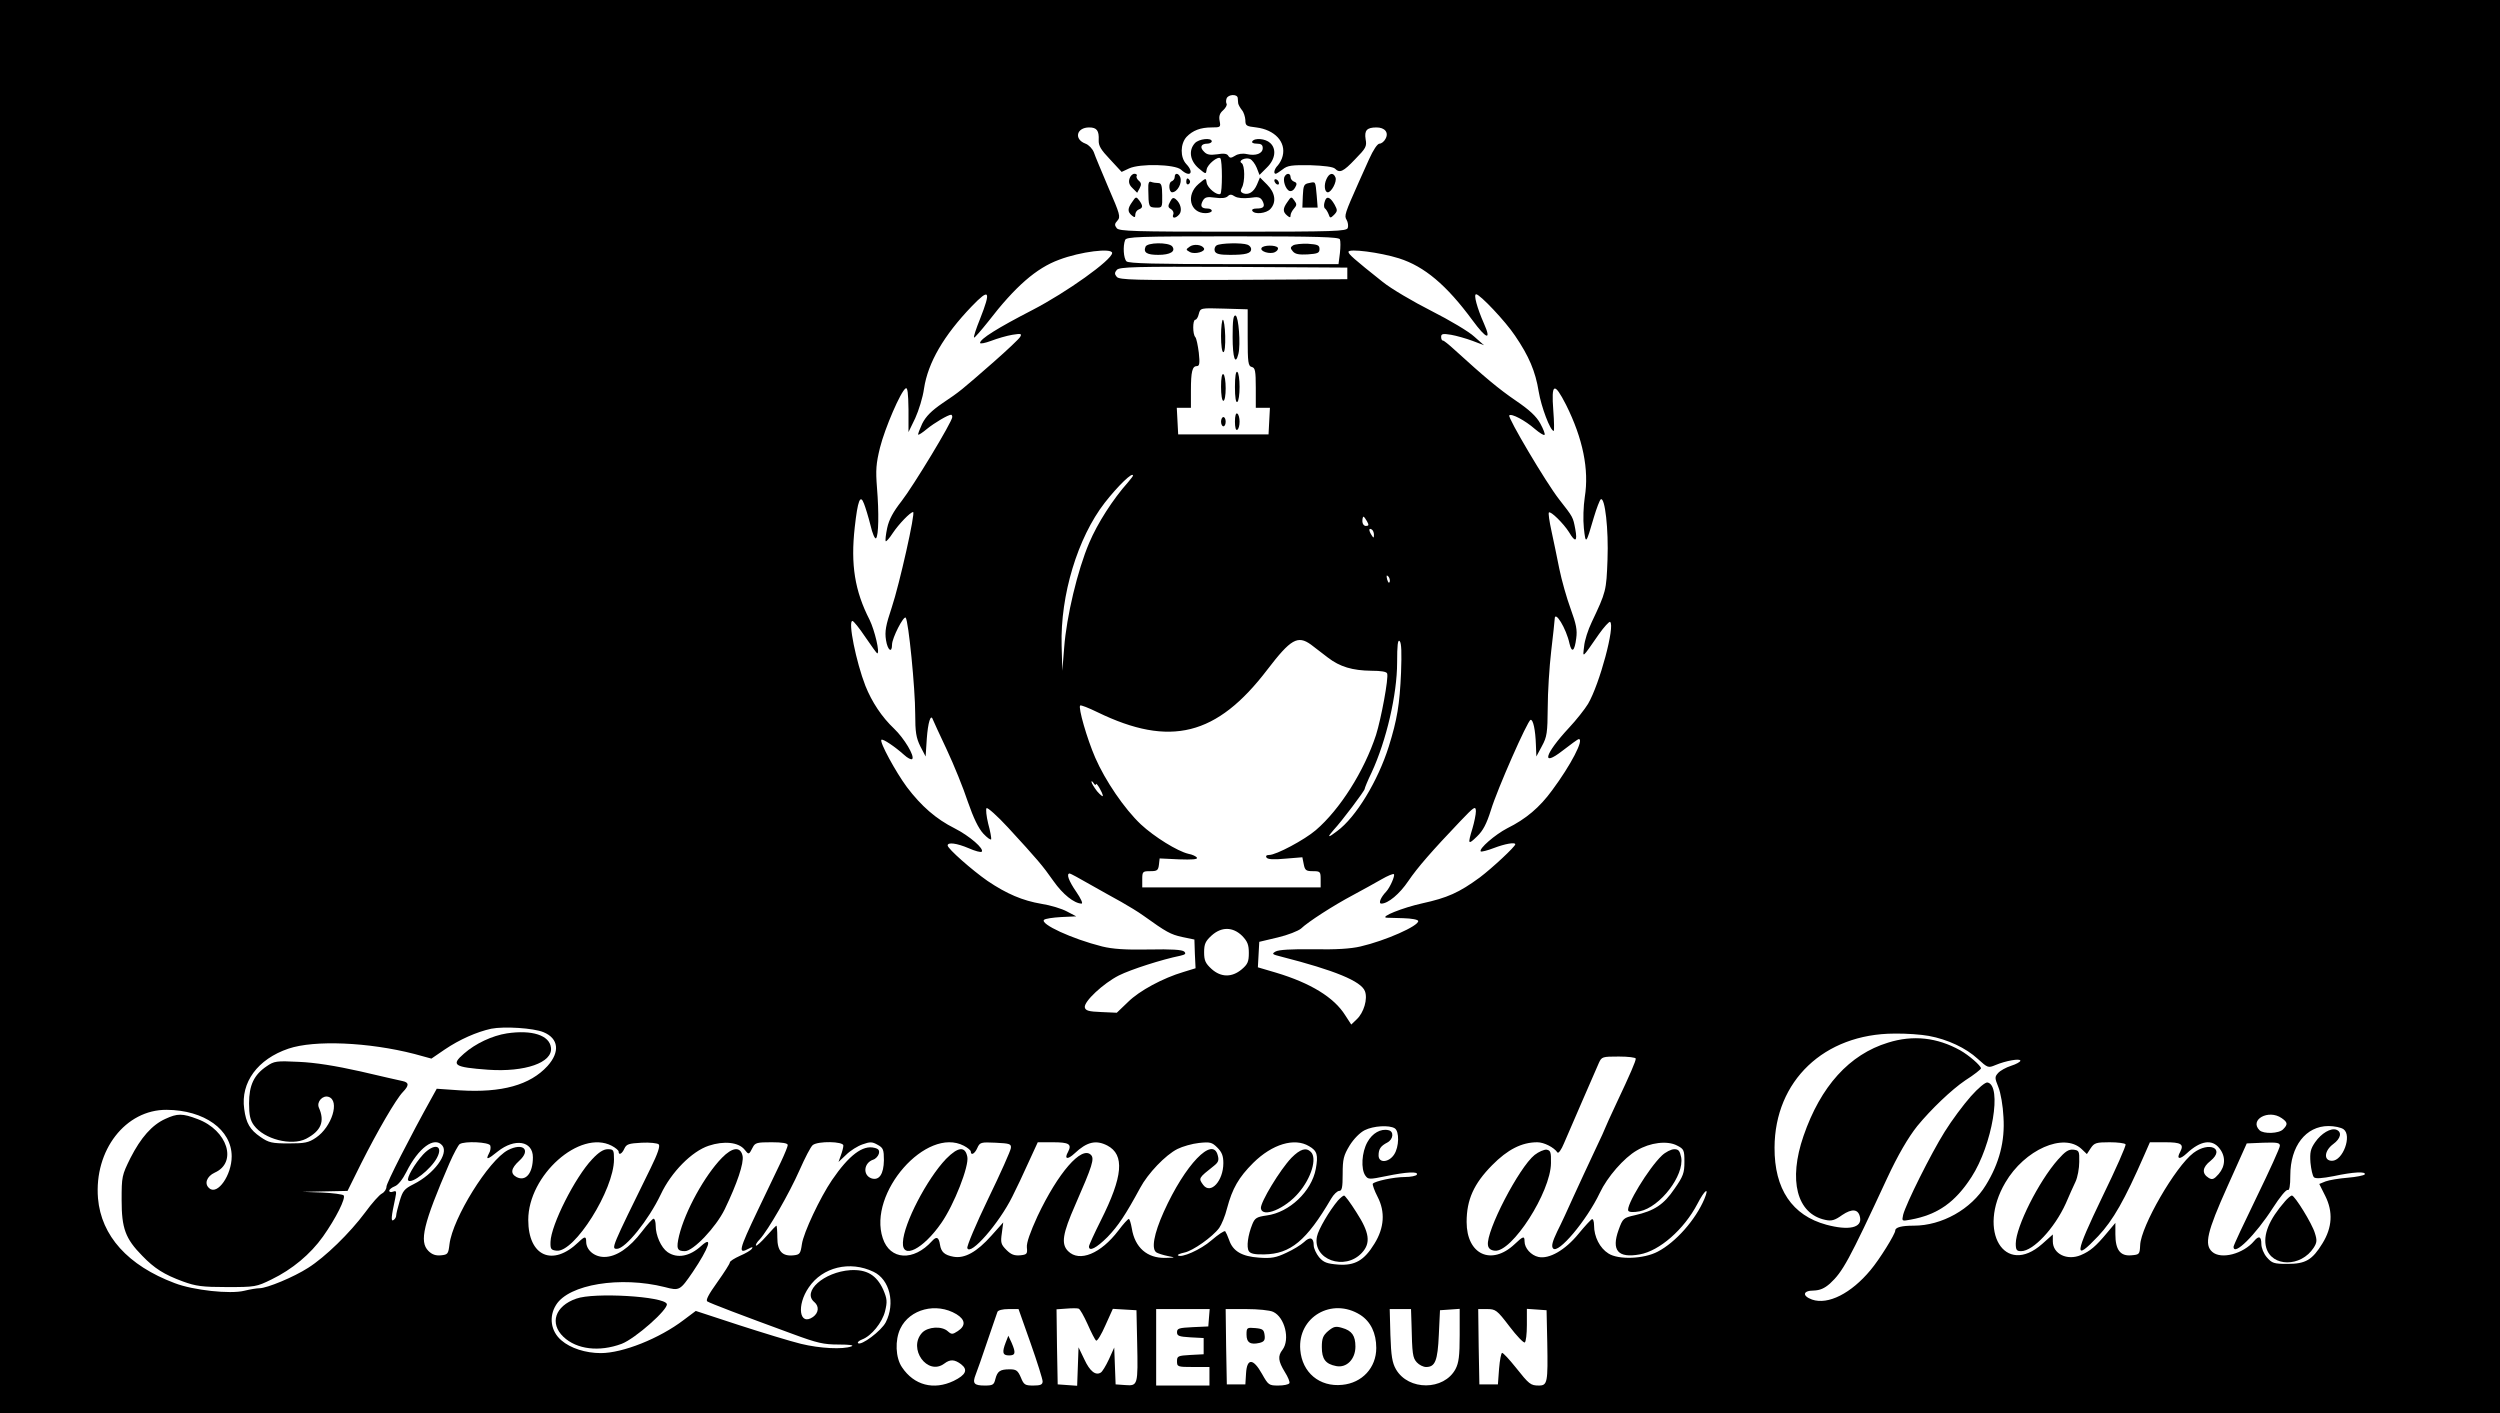 <?xml version="1.0" standalone="no"?>
<!DOCTYPE svg PUBLIC "-//W3C//DTD SVG 20010904//EN"
 "http://www.w3.org/TR/2001/REC-SVG-20010904/DTD/svg10.dtd">
<svg version="1.0" xmlns="http://www.w3.org/2000/svg"
 width="1079pt" height="610pt" viewBox="0 0 1079 610"
 preserveAspectRatio="xMidYMid meet">

<g transform="translate(0,610) scale(0.1,-0.1)"
fill="#000000" stroke="none">
<path d="M0 3050 l0 -3050 5395 0 5395 0 0 3050 0 3050 -5395 0 -5395 0 0
-3050z m5342 2628 c0 -7 2 -18 2 -24 1 -6 8 -19 16 -29 8 -9 14 -29 15 -43 0
-25 4 -27 47 -32 80 -10 129 -63 114 -123 -3 -14 -13 -32 -21 -41 -15 -15 -20
-36 -9 -36 3 0 17 9 30 19 21 17 39 19 119 18 59 -2 99 -7 107 -15 20 -20 35
-14 87 41 46 47 51 55 45 86 -6 38 5 51 47 51 36 0 54 -22 39 -49 -6 -12 -18
-21 -26 -21 -9 0 -27 -27 -45 -67 -17 -38 -36 -81 -44 -98 -61 -137 -64 -146
-53 -164 6 -10 8 -26 5 -35 -6 -14 -52 -16 -495 -16 -426 0 -491 2 -502 15
-10 13 -10 19 3 33 14 16 11 27 -39 142 -29 69 -58 137 -63 153 -6 15 -22 32
-36 37 -51 19 -39 70 16 70 33 0 43 -14 41 -55 -1 -24 9 -41 49 -83 l50 -54
32 15 c47 22 198 18 224 -5 39 -36 59 -14 23 24 -27 29 -26 87 1 117 27 28 60
41 109 41 38 0 39 1 34 28 -4 20 0 33 15 46 11 10 18 23 15 28 -3 5 -3 15 0
23 7 18 45 20 48 3z m441 -611 c3 -7 3 -34 0 -60 l-6 -47 -451 0 c-338 0 -455
3 -464 12 -13 13 -16 66 -6 92 5 14 56 16 464 16 369 0 459 -3 463 -13z m-983
-59 c-1 -30 -197 -170 -344 -246 -153 -79 -226 -125 -226 -142 0 -5 21 -1 48
9 26 10 67 22 91 26 38 6 42 5 34 -9 -5 -9 -56 -57 -114 -108 -143 -125 -145
-127 -221 -178 -48 -33 -72 -57 -88 -89 -11 -24 -19 -45 -17 -47 2 -2 19 9 38
25 32 26 91 61 104 61 3 0 5 -5 5 -10 0 -20 -169 -299 -219 -363 -36 -46 -54
-79 -62 -116 -6 -29 -9 -54 -6 -57 2 -2 16 13 30 35 26 39 76 91 88 91 11 0
-59 -312 -92 -411 -26 -78 -31 -104 -25 -142 7 -44 26 -58 26 -19 0 28 50 126
59 116 12 -14 41 -305 41 -415 0 -79 4 -103 22 -140 l23 -44 5 77 c5 69 17
109 26 83 2 -6 29 -64 60 -130 31 -66 72 -167 91 -225 25 -72 46 -115 67 -138
17 -18 32 -29 34 -24 1 5 -4 35 -13 67 -8 33 -11 63 -7 67 4 4 46 -33 93 -84
126 -137 149 -164 196 -231 40 -57 89 -96 121 -97 7 0 -3 22 -23 51 -33 48
-44 79 -28 79 3 0 42 -21 87 -47 45 -25 106 -60 136 -76 30 -17 73 -43 95 -59
99 -71 117 -81 167 -92 l53 -11 2 -62 3 -62 -52 -16 c-88 -26 -191 -81 -240
-130 l-48 -46 -67 3 c-54 2 -68 6 -71 20 -5 25 80 104 147 138 52 26 186 69
265 85 22 5 26 9 17 18 -9 8 -54 11 -152 9 -102 -2 -157 2 -202 13 -131 33
-269 97 -251 115 5 5 38 10 74 12 l65 3 -40 21 c-22 12 -71 27 -110 33 -82 14
-150 43 -233 99 -66 46 -172 139 -172 153 0 15 39 10 91 -12 27 -12 53 -19 56
-15 12 12 -52 68 -117 101 -80 40 -144 96 -206 178 -48 65 -119 195 -110 204
6 6 59 -30 98 -65 15 -14 31 -22 35 -18 12 12 -35 90 -78 131 -53 50 -96 115
-124 185 -40 103 -76 280 -56 280 5 0 30 -31 56 -70 26 -38 49 -70 51 -70 13
0 -11 100 -33 145 -64 125 -82 238 -64 399 13 117 24 145 40 102 6 -15 19 -57
28 -93 8 -35 19 -61 24 -56 11 11 13 109 4 218 -6 76 -4 104 13 173 21 84 90
244 111 256 8 5 11 -21 12 -91 l0 -98 29 60 c15 33 33 90 38 128 17 112 85
229 206 355 77 80 84 68 36 -54 -17 -42 -29 -78 -26 -81 2 -2 29 29 61 69 117
152 208 231 306 267 92 35 229 52 229 29z m1238 -23 c110 -35 205 -115 317
-267 61 -83 83 -89 50 -15 -30 68 -46 127 -34 127 16 0 126 -116 168 -179 60
-88 88 -154 102 -241 11 -66 50 -170 65 -170 2 0 2 40 -2 89 -9 118 4 124 55
24 73 -146 100 -280 81 -398 -6 -40 -8 -97 -4 -135 8 -72 9 -70 43 47 12 40
25 74 30 78 18 11 34 -130 29 -261 -5 -134 -6 -138 -68 -269 -16 -33 -31 -80
-33 -105 -6 -51 -11 -55 64 53 22 31 44 55 48 53 23 -15 -45 -269 -95 -354
-14 -23 -51 -70 -82 -103 -105 -113 -123 -173 -28 -99 35 27 66 50 70 50 24 0
-34 -112 -115 -221 -54 -74 -113 -124 -194 -164 -52 -27 -124 -89 -114 -100 3
-2 29 4 57 15 47 18 92 26 92 16 0 -10 -100 -103 -153 -143 -90 -66 -140 -88
-249 -112 -82 -18 -186 -59 -153 -62 6 0 38 -1 72 -2 35 -1 63 -6 64 -12 3
-21 -141 -85 -249 -110 -42 -10 -107 -14 -205 -12 -93 1 -149 -2 -162 -10 -17
-10 -15 -12 25 -22 231 -59 345 -106 361 -149 13 -33 -5 -93 -35 -121 l-24
-23 -26 40 c-48 77 -149 139 -299 184 l-78 23 3 55 3 55 80 19 c43 10 88 28
100 38 30 29 140 100 225 145 41 22 97 53 123 68 26 15 50 25 53 22 6 -6 -17
-58 -33 -75 -24 -25 -35 -52 -21 -52 29 0 79 42 116 97 40 59 103 131 224 258
61 64 67 68 68 44 0 -14 -7 -48 -15 -75 -21 -69 -19 -72 20 -34 26 25 41 54
60 114 27 89 158 386 171 389 11 3 21 -44 23 -108 l2 -50 24 45 c22 40 24 58
25 165 0 66 7 176 15 245 8 69 15 131 15 138 0 41 50 -40 64 -106 10 -42 22
-33 29 23 5 36 0 61 -24 127 -17 46 -39 124 -49 173 -10 50 -25 123 -34 164
-9 41 -14 76 -11 79 7 8 63 -47 87 -85 27 -46 37 -41 27 13 -10 53 -9 51 -70
129 -57 73 -223 354 -215 362 9 10 69 -22 110 -58 20 -17 39 -29 42 -26 4 3
-5 25 -18 49 -17 31 -47 59 -106 99 -73 50 -132 99 -266 221 -23 21 -44 38
-48 38 -5 0 -8 7 -8 16 0 13 7 15 43 9 23 -4 65 -16 92 -26 l50 -19 -42 37
c-22 21 -106 71 -185 111 -79 40 -174 96 -210 125 -127 101 -148 120 -148 130
0 15 135 -2 218 -28z m-223 -65 l0 -25 -491 -3 c-428 -2 -493 0 -504 13 -10
12 -10 18 0 30 11 13 76 15 504 13 l491 -3 0 -25z m-430 -277 c0 -108 2 -123
18 -127 14 -3 17 -17 17 -90 l0 -86 30 0 31 0 -3 -57 -3 -58 -195 0 -195 0 -3
58 -3 57 31 0 30 0 0 74 c0 83 6 106 26 106 11 0 13 12 8 58 -4 31 -10 61 -15
67 -12 12 -12 75 0 75 5 0 12 11 15 25 7 26 7 26 109 23 l102 -3 0 -122z
m-495 -596 c0 -2 -10 -15 -21 -28 -66 -74 -132 -177 -168 -262 -50 -117 -98
-318 -108 -452 l-8 -100 -3 109 c-6 217 69 465 186 616 58 74 122 136 122 117z
m1010 -197 c9 -16 8 -20 -5 -20 -8 0 -15 9 -15 20 0 11 2 20 5 20 2 0 9 -9 15
-20z m30 -58 c0 -15 -2 -15 -10 -2 -13 20 -13 33 0 25 6 -3 10 -14 10 -23z
m68 -203 c-3 -8 -7 -3 -11 10 -4 17 -3 21 5 13 5 -5 8 -16 6 -23z m-340 -271
c17 -13 49 -38 73 -56 52 -40 106 -56 188 -57 42 0 66 -4 68 -12 7 -19 -26
-195 -48 -265 -51 -156 -156 -322 -260 -411 -49 -42 -171 -107 -201 -107 -12
0 -16 -4 -12 -11 5 -8 30 -10 81 -5 l74 6 6 -30 c5 -26 10 -30 39 -30 32 0 34
-2 34 -35 l0 -35 -385 0 -385 0 0 35 c0 33 2 35 34 35 30 0 35 3 38 28 l3 27
84 -4 c56 -2 81 0 77 7 -3 6 -20 14 -37 17 -47 11 -147 73 -205 127 -71 67
-154 189 -197 288 -36 83 -74 216 -65 225 3 3 36 -10 75 -29 313 -152 515
-102 733 184 101 132 131 149 188 108z m389 -120 c-6 -140 -17 -204 -53 -320
-47 -149 -142 -306 -223 -365 -40 -31 -45 -29 -15 5 34 36 134 169 134 177 0
4 13 36 30 71 64 138 110 338 110 474 0 76 3 101 11 93 8 -8 9 -51 6 -135z
m-1317 -483 c1 12 29 -36 30 -50 0 -5 -11 4 -25 20 -13 17 -24 35 -24 40 -1 6
4 3 9 -5 5 -8 10 -10 10 -5z m631 -654 c23 -24 29 -38 29 -74 0 -38 -5 -49
-31 -71 -42 -35 -89 -35 -130 2 -26 24 -32 36 -32 72 0 36 6 48 32 72 43 39
92 38 132 -1z m-3015 -416 c65 -27 72 -85 17 -146 -75 -82 -197 -116 -377
-105 l-101 7 -21 -38 c-93 -167 -197 -371 -196 -385 0 -10 -8 -23 -19 -29 -11
-5 -44 -42 -73 -82 -66 -89 -173 -193 -246 -239 -62 -40 -178 -88 -210 -88
-12 0 -41 -5 -66 -11 -60 -15 -220 2 -300 33 -202 76 -317 204 -331 366 -17
208 119 383 296 382 163 -1 281 -86 281 -201 0 -81 -61 -168 -96 -138 -24 19
-12 52 23 68 99 44 55 183 -74 231 -66 25 -87 25 -139 1 -58 -26 -106 -81
-151 -169 -37 -75 -38 -80 -38 -182 0 -121 16 -166 89 -240 52 -54 94 -81 176
-111 55 -20 83 -24 190 -24 121 0 127 1 192 33 89 43 168 109 222 185 56 79
100 167 89 178 -4 4 -46 10 -93 12 l-85 3 97 2 98 2 59 119 c70 139 150 277
180 308 27 28 27 41 -1 47 -13 3 -95 21 -183 42 -107 24 -195 38 -265 41 -98
5 -107 3 -139 -19 -55 -37 -76 -82 -76 -160 0 -51 5 -73 21 -95 44 -60 162
-90 225 -58 65 34 82 75 55 135 -10 25 17 54 42 46 50 -16 14 -130 -54 -176
-32 -22 -49 -25 -118 -25 -72 0 -86 3 -122 28 -45 31 -62 59 -70 121 -16 114
58 215 191 260 112 38 346 28 544 -23 l73 -20 57 39 c65 44 138 76 201 90 56
11 183 3 226 -15z m5979 -16 c81 -15 160 -52 211 -99 43 -39 45 -40 76 -27 45
19 108 30 108 19 0 -5 -18 -15 -40 -22 -22 -7 -47 -21 -56 -31 -15 -17 -15
-21 1 -61 10 -24 20 -82 22 -129 7 -104 -18 -200 -76 -294 -63 -104 -190 -175
-311 -175 -52 0 -80 -7 -80 -21 0 -15 -68 -125 -107 -171 -83 -100 -183 -151
-252 -127 -44 16 -40 39 7 39 27 1 46 9 70 30 55 51 80 95 247 455 46 99 91
176 130 225 60 73 148 157 207 197 38 24 68 48 68 52 0 11 -51 56 -90 78 -99
55 -203 67 -311 33 -167 -51 -291 -188 -365 -403 -66 -191 -29 -336 94 -362
27 -6 41 -2 73 21 43 29 70 26 77 -10 9 -45 -48 -58 -145 -32 -148 40 -225
154 -224 333 1 288 214 491 517 492 50 1 117 -4 149 -10z m-1265 -98 c0 -11
-23 -65 -84 -194 -25 -54 -46 -99 -46 -101 0 -2 -22 -51 -49 -107 -27 -57 -67
-144 -90 -194 -22 -49 -53 -117 -70 -150 -21 -44 -26 -64 -18 -73 21 -27 145
120 202 240 32 68 104 151 160 183 57 34 131 43 173 21 30 -15 32 -20 32 -71
0 -47 -5 -62 -43 -116 -46 -68 -87 -95 -171 -114 -49 -11 -52 -13 -70 -63 -32
-89 -3 -123 91 -106 85 15 191 107 249 218 32 62 53 76 30 21 -38 -90 -124
-187 -201 -227 -60 -32 -170 -36 -213 -8 -37 23 -62 72 -62 121 0 17 -4 29 -9
27 -4 -1 -31 -30 -58 -63 -58 -71 -127 -110 -173 -100 -32 7 -60 38 -60 67 0
25 -6 23 -43 -12 -100 -94 -207 -45 -207 96 0 96 31 165 110 245 67 68 128 99
195 99 29 0 72 -22 87 -44 4 -6 17 12 28 39 12 28 48 111 80 185 32 74 64 147
71 163 12 26 15 27 86 27 40 0 73 -4 73 -9z m2788 -257 c26 -18 27 -27 6 -48
-18 -19 -85 -21 -102 -4 -45 45 39 92 96 52z m-3828 -44 c20 -13 19 -80 -3
-113 -23 -35 -67 -38 -67 -4 0 28 9 41 38 56 26 14 29 48 5 53 -34 8 -70 -13
-91 -51 -25 -44 -29 -117 -9 -145 12 -17 17 -17 90 -2 87 18 141 21 132 6 -3
-5 -26 -10 -51 -10 -48 0 -131 -18 -139 -29 -2 -4 7 -30 21 -57 33 -64 29
-133 -14 -202 -44 -72 -84 -95 -156 -90 -49 4 -63 9 -83 32 -12 15 -23 38 -23
51 0 34 -16 39 -42 14 -13 -12 -47 -33 -76 -46 -44 -21 -65 -25 -118 -21 -74
5 -113 28 -129 76 -6 17 -14 34 -17 38 -4 3 -30 -14 -59 -39 -47 -41 -131 -78
-145 -65 -3 3 10 8 28 12 36 7 121 67 150 106 10 14 26 52 34 85 23 86 50 133
113 196 82 81 178 110 241 72 35 -20 40 -38 29 -98 -18 -97 -114 -188 -212
-201 -43 -6 -51 -11 -62 -38 -19 -47 -26 -99 -15 -116 7 -11 26 -15 67 -14
113 2 182 59 288 240 11 19 27 34 35 34 12 0 15 15 15 73 0 64 4 80 30 123 18
29 45 56 65 66 38 19 106 23 130 8z m4095 -4 c37 -27 -3 -136 -50 -136 -37 0
-34 43 5 72 33 24 39 52 14 62 -24 9 -65 -15 -92 -54 -20 -29 -23 -44 -20 -88
3 -29 9 -57 15 -63 7 -7 34 -5 86 5 84 18 141 21 133 7 -3 -4 -36 -11 -73 -14
-37 -3 -80 -10 -96 -16 l-27 -11 26 -52 c34 -68 30 -136 -12 -204 -44 -72 -73
-89 -151 -89 -59 0 -67 3 -89 28 -14 16 -24 41 -24 58 0 33 -11 37 -31 13 -47
-56 -143 -81 -181 -47 -35 31 -23 85 66 283 l83 185 71 3 c60 2 72 0 72 -13 0
-9 -45 -108 -100 -221 -55 -113 -100 -209 -100 -215 0 -43 95 51 170 168 29
45 57 80 64 77 7 -3 11 17 11 63 0 126 67 213 165 213 25 0 54 -6 65 -14z
m-8206 -70 c29 -35 -36 -123 -124 -167 -40 -20 -47 -29 -60 -73 -8 -27 -15
-55 -15 -62 0 -7 -5 -16 -12 -20 -11 -7 -10 12 8 95 6 29 5 33 -9 28 -10 -4
-17 -2 -17 4 0 5 11 14 24 19 14 5 34 30 50 62 52 104 121 155 155 114z m207
0 c3 -8 1 -24 -6 -35 -15 -29 -5 -26 38 9 74 59 152 46 152 -25 0 -69 -31
-106 -71 -85 -27 15 -24 37 12 70 52 47 17 80 -49 46 -83 -44 -238 -293 -252
-406 -5 -42 -7 -45 -37 -48 -22 -2 -38 3 -54 19 -40 40 -23 115 91 379 18 41
38 78 44 82 21 14 126 9 132 -6z m524 -1 c17 -9 30 -20 30 -25 0 -18 15 -10
25 13 9 19 19 22 74 25 35 2 69 -2 74 -7 7 -7 -4 -40 -35 -103 -170 -346 -171
-348 -145 -348 37 1 136 124 189 235 45 96 134 186 207 210 66 22 128 15 154
-16 19 -24 19 -24 36 9 10 20 19 22 81 22 46 0 70 -4 70 -12 0 -6 -13 -38 -29
-72 -16 -34 -61 -128 -100 -209 -83 -174 -87 -192 -39 -166 15 8 19 8 13 -1
-4 -6 -27 -20 -51 -30 -24 -11 -44 -23 -44 -29 0 -5 -24 -43 -54 -85 -38 -53
-51 -78 -43 -83 12 -8 146 -59 367 -140 108 -40 135 -46 200 -46 47 0 68 -3
55 -8 -37 -14 -136 -9 -218 11 -45 11 -166 48 -268 81 l-186 61 -52 -39 c-105
-80 -263 -143 -358 -143 -65 0 -131 21 -170 55 -46 39 -55 102 -23 153 55 89
278 125 469 77 64 -17 66 -15 121 65 70 104 89 160 37 113 -50 -46 -104 -56
-146 -27 -28 20 -51 72 -51 114 0 16 -4 30 -9 30 -5 0 -27 -25 -50 -55 -54
-71 -111 -110 -163 -110 -43 0 -78 30 -78 66 0 24 -6 24 -33 -2 -112 -108
-217 -61 -217 96 0 193 223 391 360 320z m1000 1 c0 -8 -5 -27 -11 -43 l-10
-28 33 31 c18 18 50 38 71 45 33 12 42 11 65 -2 24 -13 27 -21 27 -67 -1 -59
-20 -88 -53 -78 -39 13 -35 67 7 81 10 3 21 15 24 25 4 15 -1 22 -19 26 -50
13 -110 -32 -183 -139 -51 -75 -123 -227 -130 -277 -6 -41 -9 -45 -36 -48 -49
-5 -70 18 -70 77 0 28 -2 51 -4 51 -2 0 -21 -20 -43 -45 -22 -25 -43 -44 -45
-41 -3 3 4 15 16 27 36 39 128 199 172 299 23 52 48 101 57 108 23 18 132 16
132 -2z m520 -1 c17 -9 30 -20 30 -25 0 -19 17 -10 28 15 11 25 16 26 79 23
61 -3 68 -5 66 -23 -1 -11 -45 -110 -98 -219 -53 -110 -93 -205 -90 -213 13
-35 137 107 194 222 17 33 48 99 70 148 l40 87 65 0 c70 0 83 -8 66 -41 -18
-32 -3 -36 28 -7 53 50 92 59 141 34 76 -40 68 -133 -28 -324 -28 -56 -51
-106 -51 -112 0 -23 32 -7 80 41 47 49 78 96 141 212 33 62 109 142 161 168
22 11 64 23 93 26 48 5 56 3 79 -20 20 -20 26 -36 26 -67 0 -77 -55 -137 -87
-94 -21 29 -21 29 46 82 19 15 23 24 17 45 -21 86 -141 -39 -233 -243 -43 -96
-55 -162 -31 -176 7 -4 28 -11 48 -15 35 -7 35 -7 -10 -8 -79 -2 -132 45 -145
127 -4 23 -10 42 -13 41 -4 0 -24 -22 -45 -50 -76 -100 -168 -138 -217 -89
-31 31 -24 75 31 200 74 169 84 200 67 216 -40 39 -141 -77 -230 -265 -32 -70
-48 -115 -46 -135 3 -28 0 -31 -29 -34 -25 -2 -39 3 -59 23 -24 24 -26 32 -20
73 l6 46 -51 -57 c-63 -71 -116 -100 -164 -91 -38 7 -53 20 -58 52 -5 33 -15
37 -34 16 -80 -89 -182 -83 -213 12 -65 195 189 483 350 399z m4824 -14 l23
-22 17 26 c15 22 23 25 81 25 35 0 66 -4 69 -9 3 -5 -42 -107 -100 -226 -121
-252 -125 -283 -18 -170 64 68 114 156 198 348 l25 57 65 0 c70 0 83 -8 66
-41 -18 -32 -3 -36 28 -7 59 55 109 63 141 22 28 -35 26 -77 -3 -111 -20 -23
-28 -26 -43 -17 -31 19 -28 46 8 74 64 53 -6 85 -74 34 -78 -59 -227 -317
-230 -398 -2 -40 -3 -41 -39 -44 -47 -4 -68 24 -68 91 l0 49 -36 -43 c-49 -59
-73 -79 -113 -96 -59 -25 -121 5 -121 59 l0 30 -46 -41 c-162 -143 -282 56
-159 265 83 142 252 217 329 145z m-5214 -530 c70 -33 95 -136 53 -218 -19
-37 -107 -103 -120 -90 -3 4 5 11 18 16 40 15 87 73 99 122 10 41 9 53 -8 93
-29 63 -71 88 -142 84 -114 -8 -210 -93 -155 -138 21 -18 19 -46 -6 -64 -59
-41 -72 50 -18 128 59 87 177 116 279 67z m358 -183 c39 -24 41 -50 6 -73 -23
-15 -27 -15 -43 -1 -26 24 -86 20 -111 -6 -63 -68 23 -188 96 -133 25 19 44
18 72 -3 31 -24 21 -46 -32 -72 -86 -41 -171 -19 -223 59 -28 41 -31 117 -7
167 40 84 155 114 242 62z m566 -43 c16 -36 32 -68 37 -71 5 -3 23 27 40 66
l32 71 51 -3 51 -3 3 -140 c4 -184 3 -187 -51 -183 l-42 3 -3 79 -3 80 -23
-51 c-13 -28 -29 -54 -35 -57 -22 -14 -47 5 -71 57 l-25 52 -3 -83 -3 -83 -42
3 -42 3 -3 162 -2 162 42 3 c24 2 48 2 53 0 6 -1 23 -32 39 -67z m1177 40 c45
-29 69 -79 69 -143 0 -85 -61 -151 -147 -159 -98 -10 -173 53 -181 151 -12
142 137 228 259 151z m-1423 -122 c29 -82 52 -156 52 -165 0 -14 -9 -18 -40
-18 -36 0 -41 3 -54 35 -13 30 -20 35 -48 35 -42 0 -53 -8 -62 -42 -6 -25 -11
-28 -46 -28 -46 0 -54 9 -39 47 6 15 29 80 50 143 22 63 41 121 44 128 3 7 22
12 48 12 l43 0 52 -147z m770 110 l-3 -38 -67 -3 c-59 -3 -68 -5 -68 -22 0
-16 9 -19 58 -22 l57 -3 0 -35 0 -35 -57 -3 c-54 -3 -58 -5 -58 -27 0 -24 2
-25 70 -25 l70 0 0 -40 0 -40 -115 0 -115 0 0 165 0 165 116 0 115 0 -3 -37z
m277 25 c50 -23 74 -119 40 -164 -21 -27 -18 -49 10 -95 14 -22 23 -44 20 -49
-4 -6 -25 -10 -48 -10 -40 0 -43 2 -70 50 -38 68 -65 69 -69 3 l-3 -48 -40 0
-40 0 -3 163 -2 162 89 0 c50 0 102 -5 116 -12z m597 -50 c3 -133 5 -148 23
-168 10 -11 28 -20 40 -20 39 0 50 26 55 139 l5 106 43 3 42 3 0 -113 c0 -91
-4 -120 -18 -147 -50 -93 -203 -94 -257 -1 -16 28 -21 57 -24 148 l-3 112 46
0 46 0 2 -62z m423 -13 c31 -41 61 -72 66 -69 5 3 9 37 9 75 l0 70 43 -3 42
-3 3 -140 c3 -171 1 -185 -36 -185 -36 0 -42 5 -100 78 -28 35 -54 63 -59 63
-4 -1 -10 -31 -13 -68 l-5 -68 -40 0 -40 0 -3 163 -2 162 38 0 c37 0 43 -4 97
-75z"/>
<path d="M5157 5482 c-28 -31 -21 -76 16 -108 32 -27 32 -27 35 -5 4 22 48 58
59 48 9 -10 9 -148 0 -154 -14 -8 -55 25 -59 48 -3 22 -3 22 -35 -5 -56 -48
-37 -126 30 -126 15 0 27 5 27 10 0 6 -8 10 -18 10 -27 0 -33 10 -21 33 9 16
18 19 53 14 27 -4 47 -2 55 6 9 9 16 9 31 -1 12 -7 36 -9 64 -6 37 6 46 3 55
-13 12 -24 6 -33 -26 -33 -14 0 -21 -4 -18 -10 10 -17 61 -11 78 8 27 29 21
70 -14 105 l-31 31 -13 -31 c-14 -32 -36 -46 -60 -37 -11 5 -12 11 -5 24 14
25 13 97 -1 106 -17 10 15 26 36 18 9 -4 22 -21 29 -38 l12 -31 32 32 c37 36
42 81 14 106 -20 19 -67 23 -77 7 -4 -6 5 -10 19 -10 19 0 26 -5 26 -19 0 -24
-30 -35 -69 -26 -18 4 -38 1 -50 -7 -18 -11 -23 -11 -30 0 -5 9 -20 11 -48 6
-30 -4 -44 -2 -56 11 -20 19 -14 35 14 35 10 0 19 5 19 10 0 17 -56 11 -73 -8z"/>
<path d="M4875 5329 c-5 -15 -1 -28 13 -41 l20 -20 11 20 c8 15 7 23 -4 32 -8
7 -12 16 -9 21 3 5 -2 9 -10 9 -8 0 -18 -10 -21 -21z"/>
<path d="M5070 5336 c0 -8 -6 -16 -14 -19 -14 -6 -11 -47 3 -47 23 1 44 40 35
65 -8 19 -24 20 -24 1z"/>
<path d="M5545 5339 c-10 -15 3 -56 20 -63 9 -3 19 3 25 15 9 15 7 21 -5 25
-8 3 -15 12 -15 20 0 16 -16 19 -25 3z"/>
<path d="M5725 5327 c-12 -25 -8 -57 6 -57 15 0 40 46 33 64 -9 23 -27 20 -39
-7z"/>
<path d="M5120 5314 c0 -8 5 -12 10 -9 6 4 8 11 5 16 -9 14 -15 11 -15 -7z"/>
<path d="M5500 5321 c0 -5 5 -13 10 -16 6 -3 10 -2 10 4 0 5 -4 13 -10 16 -5
3 -10 2 -10 -4z"/>
<path d="M4956 5283 c1 -76 2 -78 32 -79 28 -1 29 0 28 53 0 43 -4 53 -17 53
-10 0 -23 2 -31 5 -9 4 -13 -5 -12 -32z"/>
<path d="M5650 5310 c-22 -4 -25 -10 -27 -55 l-2 -51 33 0 33 0 -4 51 c-6 65
-4 61 -33 55z"/>
<path d="M4887 5229 c-21 -29 -21 -43 -2 -59 12 -10 15 -9 15 4 0 9 7 19 15
22 18 7 19 15 2 39 -13 17 -15 17 -30 -6z"/>
<path d="M5050 5229 c-10 -18 -9 -24 3 -31 9 -5 14 -15 11 -23 -8 -19 10 -19
26 0 13 16 6 47 -15 65 -11 9 -16 7 -25 -11z"/>
<path d="M5557 5229 c-21 -29 -21 -43 -2 -59 12 -10 15 -10 15 0 0 8 7 21 15
30 12 14 13 19 1 35 -12 17 -14 17 -29 -6z"/>
<path d="M5717 5228 c-4 -12 -3 -25 2 -28 4 -3 11 -14 15 -24 6 -18 8 -19 24
-3 15 16 15 20 2 44 -20 35 -36 39 -43 11z"/>
<path d="M4944 5035 c-10 -25 6 -35 55 -35 52 0 77 15 60 37 -16 18 -108 17
-115 -2z"/>
<path d="M5134 5035 c-17 -12 -16 -13 2 -23 21 -11 69 2 60 17 -10 16 -45 19
-62 6z"/>
<path d="M5251 5041 c-8 -5 -11 -16 -8 -25 5 -12 21 -16 66 -16 67 0 91 6 91
25 0 7 -7 16 -16 19 -24 9 -117 7 -133 -3z"/>
<path d="M5581 5041 c-12 -8 -13 -12 -1 -26 10 -12 27 -15 64 -13 43 3 51 6
51 23 0 17 -8 20 -50 23 -27 1 -56 -2 -64 -7z"/>
<path d="M5445 5030 c-9 -15 37 -29 58 -18 10 5 15 13 12 19 -8 12 -62 12 -70
-1z"/>
<path d="M5320 4646 c0 -91 12 -126 25 -73 10 40 1 160 -12 165 -10 3 -13 -20
-13 -92z"/>
<path d="M5270 4650 c0 -40 4 -70 10 -70 6 0 9 28 8 70 -1 39 -6 70 -10 70 -4
0 -8 -31 -8 -70z"/>
<path d="M5330 4430 c0 -45 4 -69 10 -65 6 3 10 33 10 65 0 32 -4 62 -10 65
-6 4 -10 -20 -10 -65z"/>
<path d="M5270 4431 c0 -34 4 -61 10 -61 6 0 10 24 10 54 0 30 -4 58 -10 61
-6 4 -10 -17 -10 -54z"/>
<path d="M5330 4280 c0 -25 4 -39 10 -35 6 3 10 19 10 35 0 16 -4 32 -10 35
-6 4 -10 -10 -10 -35z"/>
<path d="M5270 4280 c0 -11 5 -20 10 -20 6 0 10 9 10 20 0 11 -4 20 -10 20 -5
0 -10 -9 -10 -20z"/>
<path d="M2188 1640 c-64 -10 -136 -44 -185 -87 -58 -50 -45 -59 104 -70 159
-11 279 31 271 95 -6 54 -82 78 -190 62z"/>
<path d="M8506 1368 c-31 -35 -82 -103 -113 -153 -60 -96 -167 -311 -179 -358
-6 -28 -6 -28 32 -21 116 21 192 74 263 184 90 139 133 396 69 408 -9 2 -40
-24 -72 -60z"/>
<path d="M6623 1115 c-67 -54 -210 -329 -201 -389 2 -14 11 -22 29 -24 74 -9
242 253 243 378 1 48 -2 55 -19 58 -11 1 -34 -9 -52 -23z"/>
<path d="M7173 1113 c-58 -55 -158 -220 -145 -239 4 -6 22 -7 49 -2 88 18 193
155 179 233 -6 28 -11 35 -30 35 -13 0 -37 -12 -53 -27z"/>
<path d="M5574 1103 c-49 -51 -135 -193 -132 -218 6 -43 105 -2 163 67 55 64
80 149 53 176 -21 21 -46 13 -84 -25z"/>
<path d="M5774 918 c-36 -43 -84 -124 -90 -155 -20 -99 120 -150 194 -70 39
42 33 87 -24 175 -25 40 -49 72 -53 72 -4 0 -16 -10 -27 -22z"/>
<path d="M9862 915 c-69 -79 -96 -145 -81 -200 24 -84 150 -85 205 0 14 22 15
32 5 63 -12 41 -87 162 -99 162 -5 0 -18 -11 -30 -25z"/>
<path d="M1826 1117 c-36 -39 -73 -103 -64 -112 16 -16 99 50 124 98 29 55
-12 65 -60 14z"/>
<path d="M2556 1097 c-74 -78 -178 -284 -180 -357 -1 -31 2 -35 26 -38 77 -9
248 263 248 394 0 41 -2 44 -27 44 -18 0 -39 -13 -67 -43z"/>
<path d="M3116 1103 c-75 -77 -159 -230 -185 -336 -13 -56 -9 -67 25 -67 36 0
134 103 172 181 54 112 83 199 77 230 -9 42 -44 38 -89 -8z"/>
<path d="M2487 495 c-92 -32 -116 -107 -55 -165 57 -54 154 -66 251 -30 58 22
202 149 195 172 -11 33 -315 51 -391 23z"/>
<path d="M4083 1098 c-82 -86 -183 -279 -186 -360 -4 -76 88 -29 166 84 55 79
120 245 112 285 -9 47 -40 44 -92 -9z"/>
<path d="M8882 1095 c-83 -94 -181 -289 -182 -362 0 -28 4 -33 23 -33 52 0
144 98 193 206 14 33 33 75 42 94 9 19 16 58 16 85 1 47 -1 50 -25 53 -21 2
-35 -7 -67 -43z"/>
<path d="M5732 355 c-22 -19 -27 -32 -27 -69 0 -52 16 -73 62 -82 45 -9 83 30
83 84 0 47 -15 69 -58 81 -27 8 -36 6 -60 -14z"/>
<path d="M4341 307 c-17 -44 -14 -57 14 -57 28 0 30 11 11 55 l-14 30 -11 -28z"/>
<path d="M5380 340 c0 -35 17 -45 56 -36 20 5 25 12 22 34 -3 23 -8 27 -40 30
-36 3 -38 2 -38 -28z"/>
</g>
</svg>

